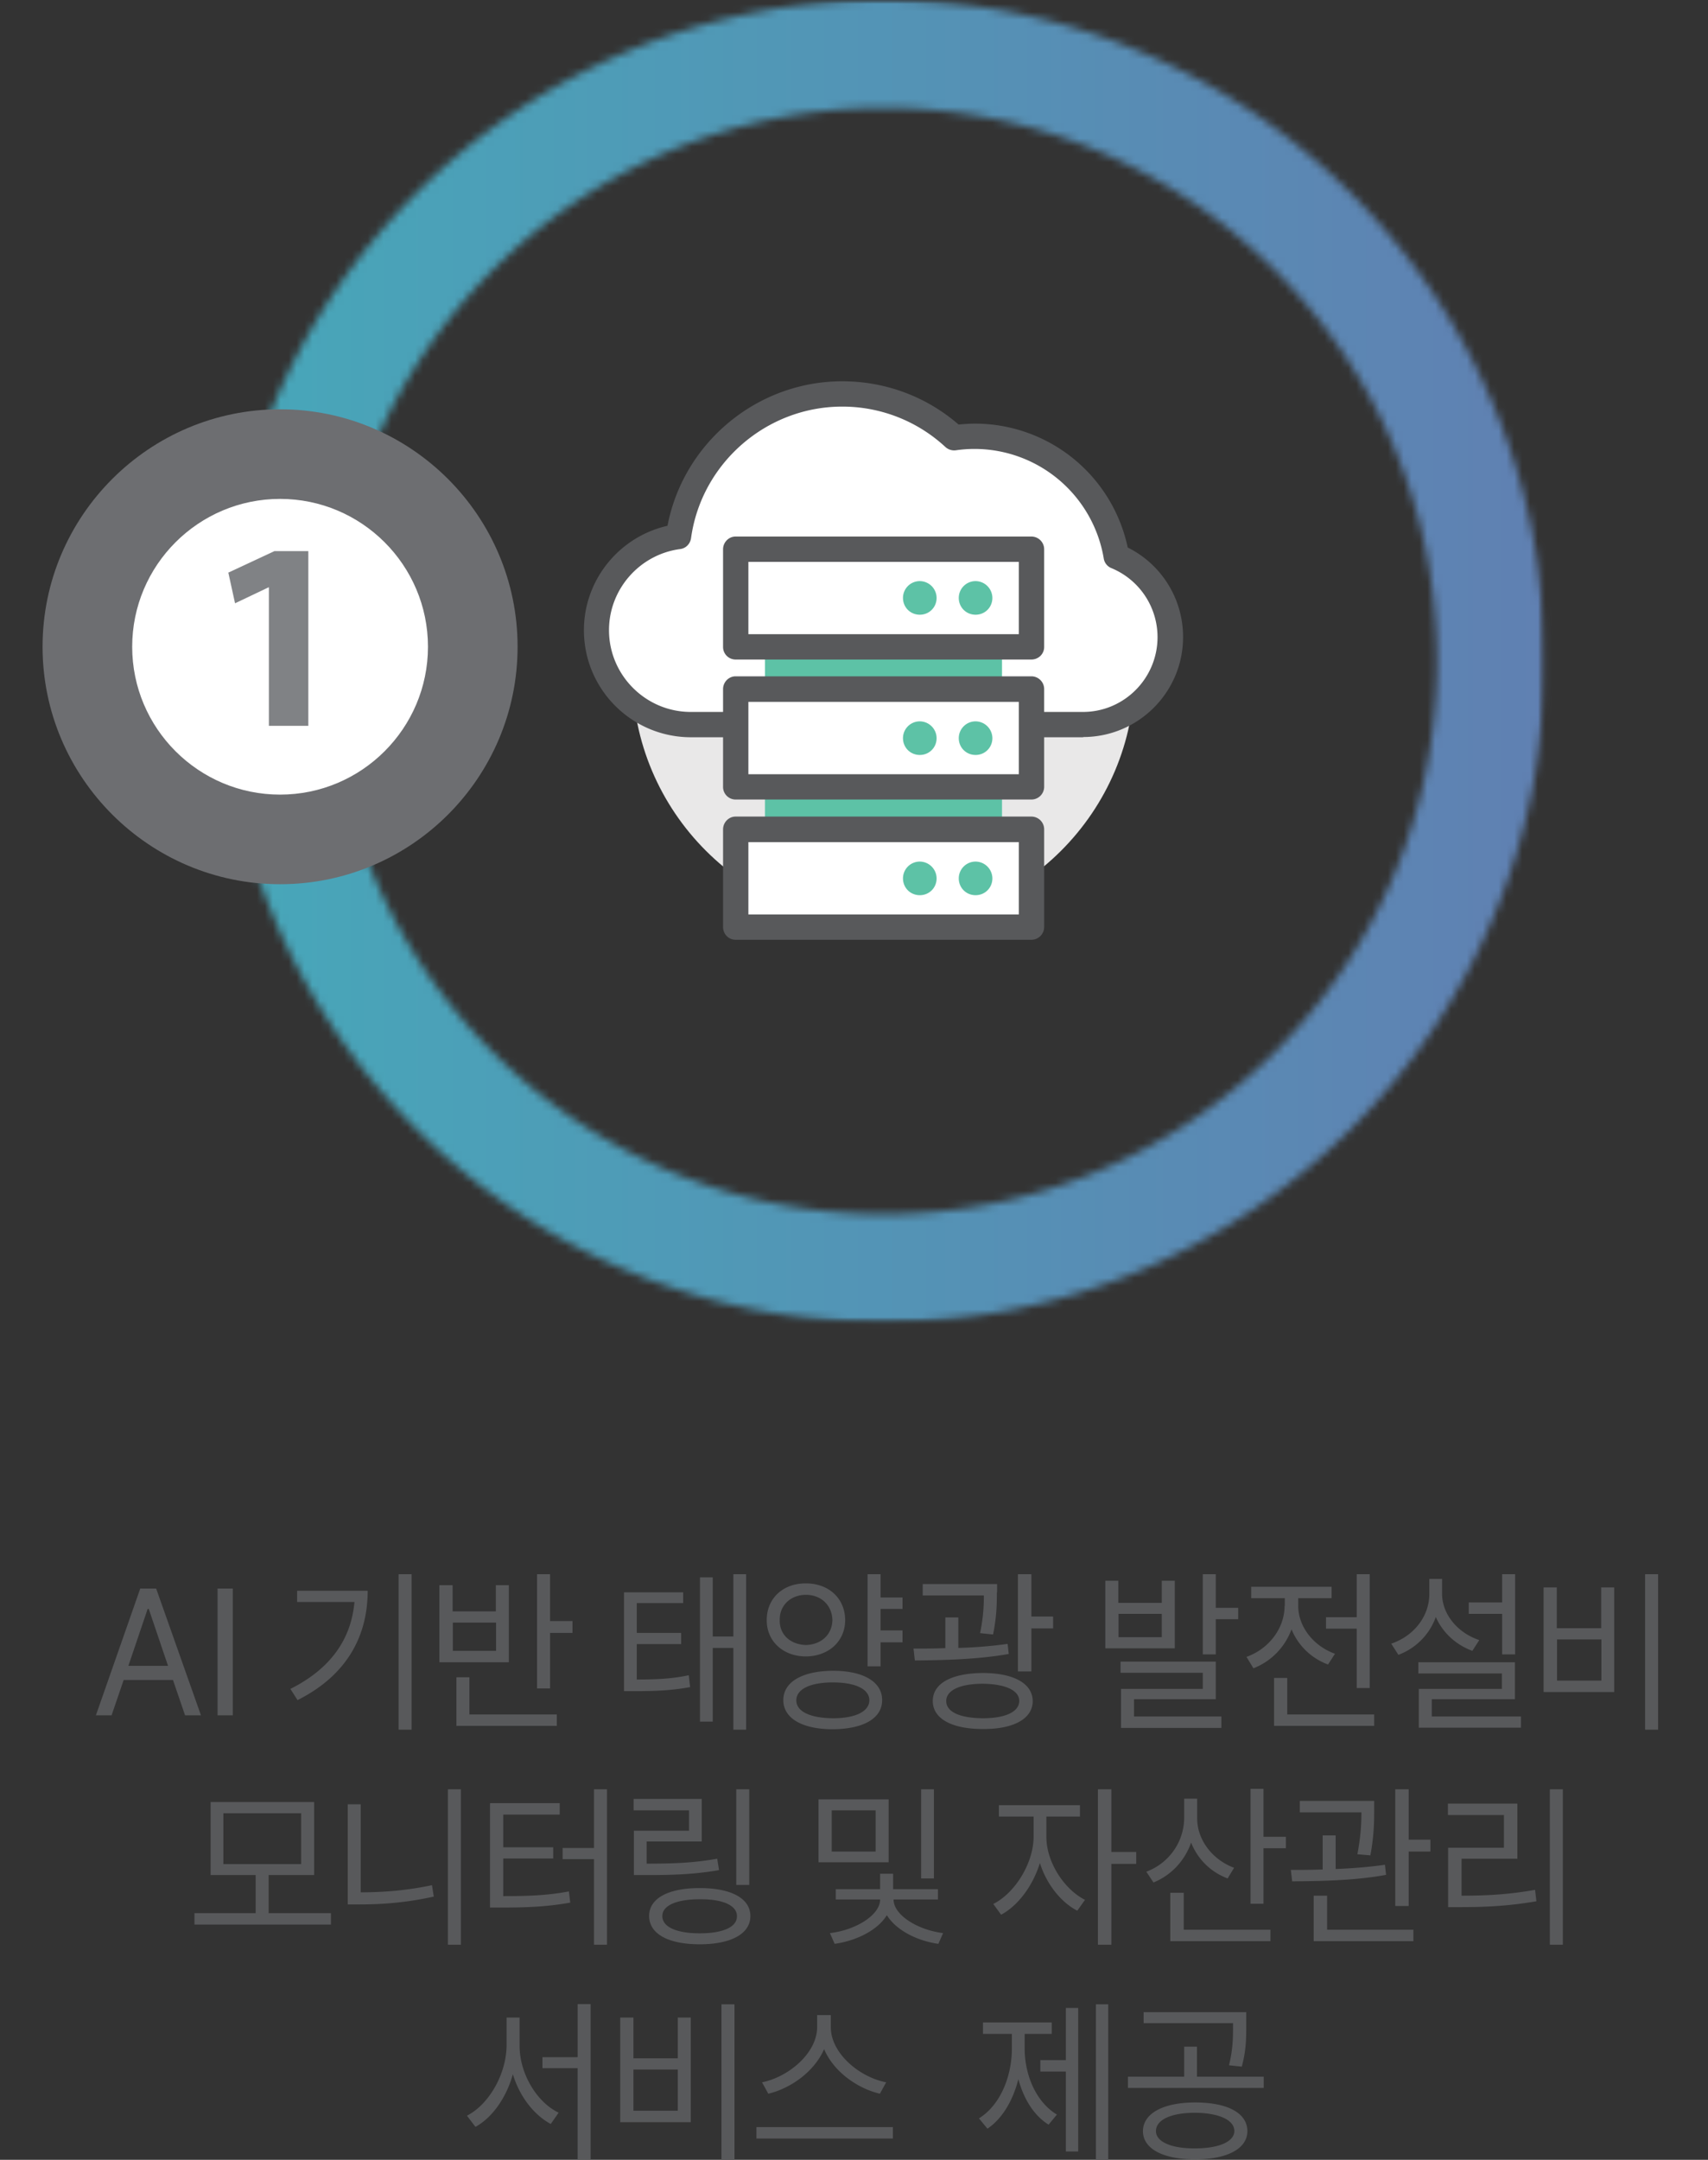 <svg xmlns="http://www.w3.org/2000/svg" width="216" height="273" fill="none"><rect width="100%" height="100%" fill="#333333" stroke="none"/><mask id="a" width="168" height="168" x="28" y="0" maskUnits="userSpaceOnUse" style="mask-type:luminance"><path fill="#fff" d="M41.796 83.562c0-38.539 31.368-69.913 69.963-69.913 38.594 0 69.962 31.346 69.962 69.913 0 38.567-31.368 69.914-69.962 69.914-38.595 0-69.963-31.347-69.963-69.914ZM79.172 6.57c-9.947 4.22-18.9 10.223-26.58 17.896-7.68 7.674-13.715 16.622-17.909 26.561-4.363 10.308-6.574 21.266-6.574 32.536 0 11.27 2.21 22.229 6.574 32.536 4.223 9.939 10.23 18.887 17.909 26.561 7.68 7.674 16.605 13.705 26.58 17.896 10.314 4.361 21.28 6.569 32.558 6.569 11.278 0 22.244-2.208 32.559-6.569a84.08 84.08 0 0 0 26.579-17.896c7.679-7.674 13.715-16.622 17.909-26.561 4.364-10.307 6.574-21.266 6.574-32.536 0-11.27-2.21-22.228-6.574-32.535a83.233 83.233 0 0 0-17.909-26.562c-7.679-7.673-16.633-13.705-26.579-17.896C133.974 2.21 123.036 0 111.73 0c-11.306 0-22.244 2.209-32.558 6.57Z"></path></mask><g mask="url(#a)"><mask id="b" width="168" height="168" x="28" y="0" maskUnits="userSpaceOnUse" style="mask-type:luminance"><path fill="#fff" d="M195.379 0H28.109v167.153h167.27V0Z"></path></mask><g mask="url(#b)"><path fill="url(#c)" d="M196.271-3h-166.9v171h166.9V-3Z"></path></g></g><path fill="#E9E8E8" d="M143.495 85.091c0-17.527-14.225-31.742-31.765-31.742S79.965 67.564 79.965 85.09c0 17.528 14.225 31.743 31.765 31.743s31.765-14.215 31.765-31.743Z"></path><path fill="#fff" d="M141.199 70.338c-1.446-8.608-8.926-15.178-17.966-15.178-.85 0-1.7.057-2.55.17a20.795 20.795 0 0 0-14.197-5.55c-10.57 0-19.297 7.844-20.714 18.038-5.837.764-10.342 5.776-10.342 11.836 0 6.598 5.355 11.95 11.958 11.95h49.588c6.093 0 11.052-4.956 11.052-11.044 0-4.615-2.834-8.551-6.829-10.194"></path><path fill="#58595B" d="M136.977 93.19H87.389c-7.481 0-13.545-6.06-13.545-13.536 0-6.343 4.449-11.808 10.57-13.195 2.011-10.478 11.305-18.265 22.102-18.265 5.44 0 10.626 1.926 14.706 5.465.68-.056 1.36-.113 2.012-.113a19.76 19.76 0 0 1 19.382 15.66 12.608 12.608 0 0 1 6.999 11.326c0 6.966-5.667 12.629-12.638 12.629m-30.461-41.767c-9.606 0-17.824 7.164-19.127 16.65-.114.708-.652 1.275-1.389 1.36-5.1.679-8.983 5.068-8.983 10.25 0 5.692 4.648 10.336 10.343 10.336h49.589c5.214 0 9.436-4.248 9.436-9.458a9.433 9.433 0 0 0-5.837-8.722 1.58 1.58 0 0 1-.964-1.217 16.581 16.581 0 0 0-16.378-13.847c-.765 0-1.53.057-2.324.17a1.644 1.644 0 0 1-1.303-.397 19.176 19.176 0 0 0-13.092-5.125"></path><path fill="#5DC2A6" d="M126.718 77.785h-29.98v31.035h29.98V77.785Z"></path><path fill="#fff" d="M130.431 69.404H93.027V81.75h37.404V69.404Z"></path><path fill="#58595B" d="M130.432 83.364H93.028a1.584 1.584 0 0 1-1.587-1.586V69.432c0-.877.709-1.614 1.587-1.614h37.404c.879 0 1.616.708 1.616 1.614v12.346c0 .878-.709 1.586-1.616 1.586Zm-35.789-3.2h34.202v-9.146H94.643v9.146Z"></path><path fill="#5DC2A6" d="M125.5 75.577a2.14 2.14 0 0 0-2.125-2.124 2.121 2.121 0 0 0-2.125 2.124c0 1.19.935 2.124 2.125 2.124s2.125-.935 2.125-2.124ZM118.446 75.577a2.14 2.14 0 0 0-2.125-2.124 2.122 2.122 0 0 0-2.126 2.124c0 1.19.935 2.124 2.126 2.124 1.19 0 2.125-.935 2.125-2.124Z"></path><path fill="#fff" d="M130.431 87.13H93.027v12.346h37.404V87.13Z"></path><path fill="#58595B" d="M130.432 101.061H93.028a1.59 1.59 0 0 1-1.587-1.614V87.101c0-.877.709-1.614 1.587-1.614h37.404c.879 0 1.616.708 1.616 1.614v12.346c0 .878-.709 1.614-1.616 1.614Zm-35.789-3.2h34.202v-9.146H94.643v9.147Z"></path><path fill="#5DC2A6" d="M125.5 93.303a2.14 2.14 0 0 0-2.125-2.123 2.121 2.121 0 0 0-2.125 2.123c0 1.19.935 2.124 2.125 2.124s2.125-.934 2.125-2.124ZM118.446 93.303a2.14 2.14 0 0 0-2.125-2.123 2.122 2.122 0 0 0-2.126 2.123c0 1.19.935 2.124 2.126 2.124 1.19 0 2.125-.934 2.125-2.124Z"></path><path fill="#fff" d="M130.431 104.856H93.027v12.346h37.404v-12.346Z"></path><path fill="#58595B" d="M130.432 118.788H93.028c-.878 0-1.587-.708-1.587-1.614v-12.346c0-.878.709-1.614 1.587-1.614h37.404c.879 0 1.616.708 1.616 1.614v12.346c0 .878-.709 1.614-1.616 1.614Zm-35.789-3.2h34.202v-9.146H94.643v9.146Z"></path><path fill="#5DC2A6" d="M125.5 111.029a2.14 2.14 0 0 0-2.125-2.124 2.122 2.122 0 0 0-2.125 2.124c0 1.189.935 2.124 2.125 2.124s2.125-.935 2.125-2.124ZM118.446 111.029a2.14 2.14 0 0 0-2.125-2.124 2.123 2.123 0 0 0-2.126 2.124c0 1.189.935 2.124 2.126 2.124 1.19 0 2.125-.935 2.125-2.124Z"></path><path fill="#fff" d="M11.05 81.75c0-13.45 10.91-24.352 24.37-24.352S59.79 68.299 59.79 81.75c0 13.45-10.91 24.352-24.37 24.352S11.05 95.2 11.05 81.75Z"></path><path fill="#6D6E71" d="M35.42 111.765c-16.549 0-30.037-13.478-30.037-30.015S18.87 51.734 35.419 51.734c16.549 0 30.037 13.45 30.037 30.016 0 16.565-13.46 30.015-30.037 30.015Zm0-48.704c-10.315 0-18.703 8.382-18.703 18.689s8.388 18.689 18.702 18.689c10.315 0 18.703-8.382 18.703-18.69 0-10.306-8.388-18.688-18.703-18.688Z"></path><path fill="#58595B" d="m12.126 216.82 5.61-16.027h2.012l5.668 16.027h-2.012l-1.53-4.474H15.64l-1.53 4.474h-2.012.028Zm9.124-6.258-2.437-7.192h-.141l-2.437 7.192h5.015Zm8.19 6.258h-1.927v-16.027h1.926v16.027Zm15.358-14.328h-7.226v-1.416h8.926c0 5.635-2.55 10.647-8.87 13.818l-.906-1.415c5.1-2.549 7.707-6.315 8.104-11.016l-.028.029Zm7.254 16.14h-1.644V198.98h1.644v19.652Zm3.542-18.264h1.644v3.313h5.468v-3.313h1.644v9.741h-8.784v-9.741h.028Zm7.14 8.297v-3.568h-5.468v3.568h5.469Zm-5.015 3.341h1.644v4.701h11.051v1.444H57.719v-6.145Zm11.845-7.107h2.834v1.5h-2.834v7.023H67.92V198.98h1.644v5.919Zm16.832-2.266H80.53v3.766h5.61v1.416h-5.61v4.474c2.777 0 4.534-.113 6.574-.538l.17 1.501c-2.21.396-4.024.51-7.14.51h-1.219v-12.488h7.48v1.416-.057Zm2.125-3.256h1.615v7.475h2.607v-7.872h1.615v19.652h-1.615v-10.335h-2.607v9.316h-1.615v-18.236Zm13.403.764c2.862 0 4.931 1.869 4.959 4.616 0 2.718-2.097 4.587-4.959 4.616-2.862 0-4.987-1.898-4.959-4.616 0-2.747 2.097-4.644 4.959-4.616Zm0 7.788c1.927-.057 3.315-1.303 3.344-3.172-.057-1.869-1.445-3.171-3.344-3.171-1.898 0-3.344 1.302-3.315 3.171-.057 1.869 1.36 3.115 3.315 3.172Zm3.401 3.256c3.853 0 6.234 1.387 6.234 3.709s-2.381 3.653-6.234 3.682c-3.883 0-6.263-1.388-6.263-3.682 0-2.293 2.38-3.681 6.263-3.709Zm0 6.003c2.861 0 4.59-.849 4.618-2.265 0-1.416-1.757-2.266-4.618-2.266-2.862 0-4.619.85-4.619 2.266s1.757 2.237 4.619 2.265Zm8.812-13.818h-2.777v2.718h2.777v1.501h-2.777v3.03h-1.643V198.98h1.643v2.945h2.777v1.445Zm5.412 4.983v-3.907h1.644v3.851a55.658 55.658 0 0 0 6.234-.51l.142 1.274c-3.968.708-8.473.793-11.873.821l-.17-1.5c1.246 0 2.607 0 4.052-.057l-.029.028Zm6.518-7.107c0 1.246 0 3.001-.482 5.352l-1.643-.17c.425-2.039.481-3.568.481-4.757h-7.736v-1.445h9.408v1.048l-.028-.028Zm-1.785 10.222c3.882 0 6.29 1.303 6.319 3.54 0 2.237-2.409 3.568-6.319 3.539-3.911 0-6.319-1.302-6.319-3.539s2.38-3.512 6.319-3.54Zm0 5.72c2.833 0 4.59-.793 4.618-2.18 0-1.36-1.785-2.152-4.618-2.181-2.862 0-4.619.821-4.619 2.181 0 1.387 1.728 2.152 4.619 2.18Zm4.448-18.208h1.701v5.352h2.748v1.501h-2.748v5.437h-1.701v-12.29Zm12.723 3.625h5.469v-2.803h1.644v8.551h-8.784v-8.551h1.643v2.803h.028Zm5.469 4.332v-2.944h-5.469v2.944h5.469Zm-5.214 3.087h12.043v4.757h-10.342v2.181h11.051v1.444h-12.695v-4.927h10.343v-2.039h-10.4v-1.416Zm10.4-11.044h1.643v4.248h2.834v1.444h-2.834v4.446h-1.643V198.98Zm10.371 4.021v-.991h-4.25v-1.444h10.172v1.444h-4.222v.991c0 2.549 1.87 5.041 4.647 6.032l-.878 1.359a7.943 7.943 0 0 1-4.619-4.446 8.348 8.348 0 0 1-4.817 4.927l-.878-1.444c2.805-.991 4.817-3.596 4.817-6.428h.028Zm-1.332 9.09h1.644v4.616h10.994v1.444h-12.666v-6.06h.028Zm12.072 1.274h-1.644v-7.504h-3.882v-1.444h3.882v-5.437h1.644v14.414-.029Zm7.537-11.893v-1.897h1.615v1.897c0 2.549 1.955 4.927 4.704 5.834l-.878 1.359c-2.097-.765-3.769-2.322-4.619-4.276-.794 2.209-2.494 3.936-4.732 4.785l-.907-1.415c2.862-.963 4.817-3.455 4.817-6.287Zm-1.388 8.637h12.213v4.672h-10.513v2.181h11.278v1.415h-12.922v-4.898h10.513v-1.954h-10.569v-1.416Zm12.241-.991h-1.644v-5.125h-4.222v-1.445h4.222v-3.568h1.644v10.138Zm3.627-8.467h1.643v5.154h5.611v-5.154h1.644v13.224h-8.926v-13.224h.028Zm7.282 11.78v-5.21h-5.61v5.21h5.61Zm7.17 6.201h-1.644V198.98h1.644v19.652ZM41.85 243.267H24.595v-1.444h7.736v-4.814h-5.696v-9.231h13.091v9.231h-5.752v4.814h7.878v1.444Zm-3.768-7.645v-6.428h-9.833v6.428h9.833Zm5.894-7.561h1.643v11.129c2.862 0 5.838-.227 9.011-.906l.227 1.444c-3.315.736-6.319.991-9.351.991h-1.53v-12.686.028Zm14.31 17.755h-1.644v-19.652h1.644v19.652Zm3.712-17.896h8.784v1.444h-7.14v4.134h6.318v1.416h-6.319v4.757c3.457 0 5.696-.113 8.303-.595l.17 1.416c-2.749.482-5.072.623-8.7.623H61.97v-13.167l.029-.028Zm14.763 17.896h-1.643v-10.817H71.15v-1.416h3.968v-7.419h1.643v19.652Zm3.344-18.434h8.642v5.38h-6.97v2.803c3.372 0 5.865-.085 8.926-.623l.226 1.444c-3.173.538-5.752.623-9.209.623h-1.558v-5.606h6.97v-2.577h-6.999v-1.444h-.028Zm8.387 11.27c3.968 0 6.404 1.302 6.404 3.539s-2.436 3.568-6.404 3.568c-3.967 0-6.375-1.302-6.404-3.568 0-2.237 2.409-3.539 6.404-3.539Zm0 5.72c2.947 0 4.733-.793 4.704-2.181 0-1.331-1.757-2.152-4.704-2.124-2.947 0-4.732.793-4.732 2.124 0 1.388 1.814 2.181 4.732 2.181Zm6.263-6.117H93.11v-12.091h1.644v12.091Zm17.625-2.86h-8.869v-7.957h8.869v7.957Zm-1.133 4.701h-5.554v-1.303h5.61v-1.954h1.644v1.954h5.667v1.303h-5.611c0 1.954 3.032 3.851 6.263 4.247l-.595 1.359c-2.806-.396-5.384-1.783-6.518-3.624-1.133 1.869-3.797 3.228-6.602 3.624l-.595-1.359c3.23-.368 6.347-2.265 6.347-4.247h-.056Zm-.511-6.06v-5.21h-5.553v5.21h5.553Zm5.753-7.872h1.615v11.27h-1.615v-11.27Zm20.714 13.988-.964 1.36c-2.097-1.076-3.91-3.398-4.732-6.032-.878 2.889-2.777 5.409-4.902 6.541l-.992-1.359c2.749-1.387 5.072-5.125 5.101-8.467v-2.576h-4.392v-1.444h10.257v1.444h-4.25v2.576c0 3.144 2.21 6.598 4.902 7.957h-.028Zm1.643-13.988h1.7v7.929h3.146v1.5h-3.146v10.223h-1.7v-19.652Zm17.229 9.911-.822 1.359a7.919 7.919 0 0 1-4.619-4.531c-.822 2.322-2.522 4.135-4.76 5.041l-.907-1.359c2.862-1.076 4.76-3.738 4.789-6.796v-2.436h1.643v2.492c0 2.719 1.927 5.239 4.704 6.258l-.028-.028Zm-8.076 3.171h1.7v4.673h10.966v1.444h-12.666v-6.117Zm10.144-13.139h1.644v6.06h2.833v1.444h-2.833v7.023h-1.644v-14.527Zm9.125 10.194v-4.304h1.643v4.248c2.097-.085 4.251-.255 6.234-.538l.142 1.274c-3.967.736-8.501.793-11.873.821l-.17-1.444c1.218 0 2.578 0 4.052-.057h-.028Zm6.517-7.617c0 1.303 0 3.257-.482 5.833l-1.643-.141c.453-2.379.51-4.049.51-5.295h-7.793v-1.444h9.408v1.047Zm-7.651 10.93h1.7v4.305h10.91v1.444h-12.61v-5.749Zm10.315-13.45h1.7v6.371h2.748v1.501h-2.748v6.881h-1.7v-14.753Zm6.659 1.812h8.784v6.966h-7.056v4.672c3.146 0 5.923-.141 9.295-.736l.17 1.444c-3.486.595-6.348.737-9.606.737h-1.559v-7.504h7.056v-4.135h-7.084v-1.444Zm14.536 17.84h-1.643v-19.652h1.643v19.652ZM70.64 267.054l-.991 1.416c-2.154-1.161-3.94-3.483-4.79-6.287-.821 2.945-2.578 5.466-4.731 6.655l-1.077-1.416c2.777-1.416 4.959-5.21 5.015-8.835v-3.568h1.644v3.568c0 3.568 2.21 7.164 4.959 8.467h-.029Zm-2.04-7.023h4.449v-6.711h1.643v19.652H73.05v-11.553H68.6v-1.416.028Zm9.861-5.012h1.644v5.154h5.61v-5.154h1.644v13.224h-8.926v-13.224h.028Zm7.254 11.78v-5.21h-5.61v5.21h5.61Zm7.17 6.201H91.24v-19.651h1.644V273Zm2.776-4.134h17.257v1.444H95.661v-1.444Zm16.407-5.663-.793 1.444c-2.862-.68-5.837-2.775-7.056-5.635-1.247 2.86-4.222 4.955-7.056 5.635l-.793-1.444c3.287-.651 6.942-3.625 6.971-6.966v-1.529h1.728v1.529c0 3.341 3.684 6.343 6.999 6.966Zm15.897-4.304v-1.813h-3.655v-1.444h8.699v1.444h-3.429v1.813c0 3.426 1.474 6.824 4.081 8.381l-1.049 1.275c-1.842-1.133-3.145-3.228-3.825-5.749-.68 2.69-2.041 5.012-3.911 6.258l-1.076-1.302c2.663-1.643 4.165-5.239 4.165-8.835v-.028Zm3.599 1.5h3.23v-6.597h1.559v18.151h-1.559v-10.109h-3.23v-1.445ZM140.15 273h-1.559v-19.651h1.559V273Zm2.465-10.505h7.141V258.7h1.615v3.795h8.444v1.416h-17.172v-1.416h-.028Zm15.132 6.881c0 2.237-2.579 3.568-6.603 3.568-4.052 0-6.602-1.331-6.602-3.568s2.578-3.625 6.602-3.625c4.024 0 6.603 1.303 6.603 3.625Zm-13.092-15.036h12.95v1.67c0 1.558 0 3.172-.567 5.211l-1.615-.17c.51-2.067.51-3.512.51-5.041v-.283h-11.306v-1.416l.028.029Zm6.489 17.216c3.004 0 4.931-.849 4.959-2.18 0-1.416-1.955-2.294-4.959-2.322-3.032 0-4.959.878-4.959 2.322 0 1.331 1.927 2.209 4.959 2.18Z"></path><path fill="#808285" d="M34.004 74.246h-.057l-4.222 2.01-.85-3.878 5.837-2.719h4.28v22.087h-4.988v-17.5Z"></path><defs><linearGradient id="c" x1="196.271" x2="29.371" y1="168" y2="168" gradientUnits="userSpaceOnUse"><stop stop-color="#6080B2"></stop><stop offset="1" stop-color="#47A7B9"></stop><stop offset="1" stop-color="#6080B2" stop-opacity="0"></stop></linearGradient></defs></svg>